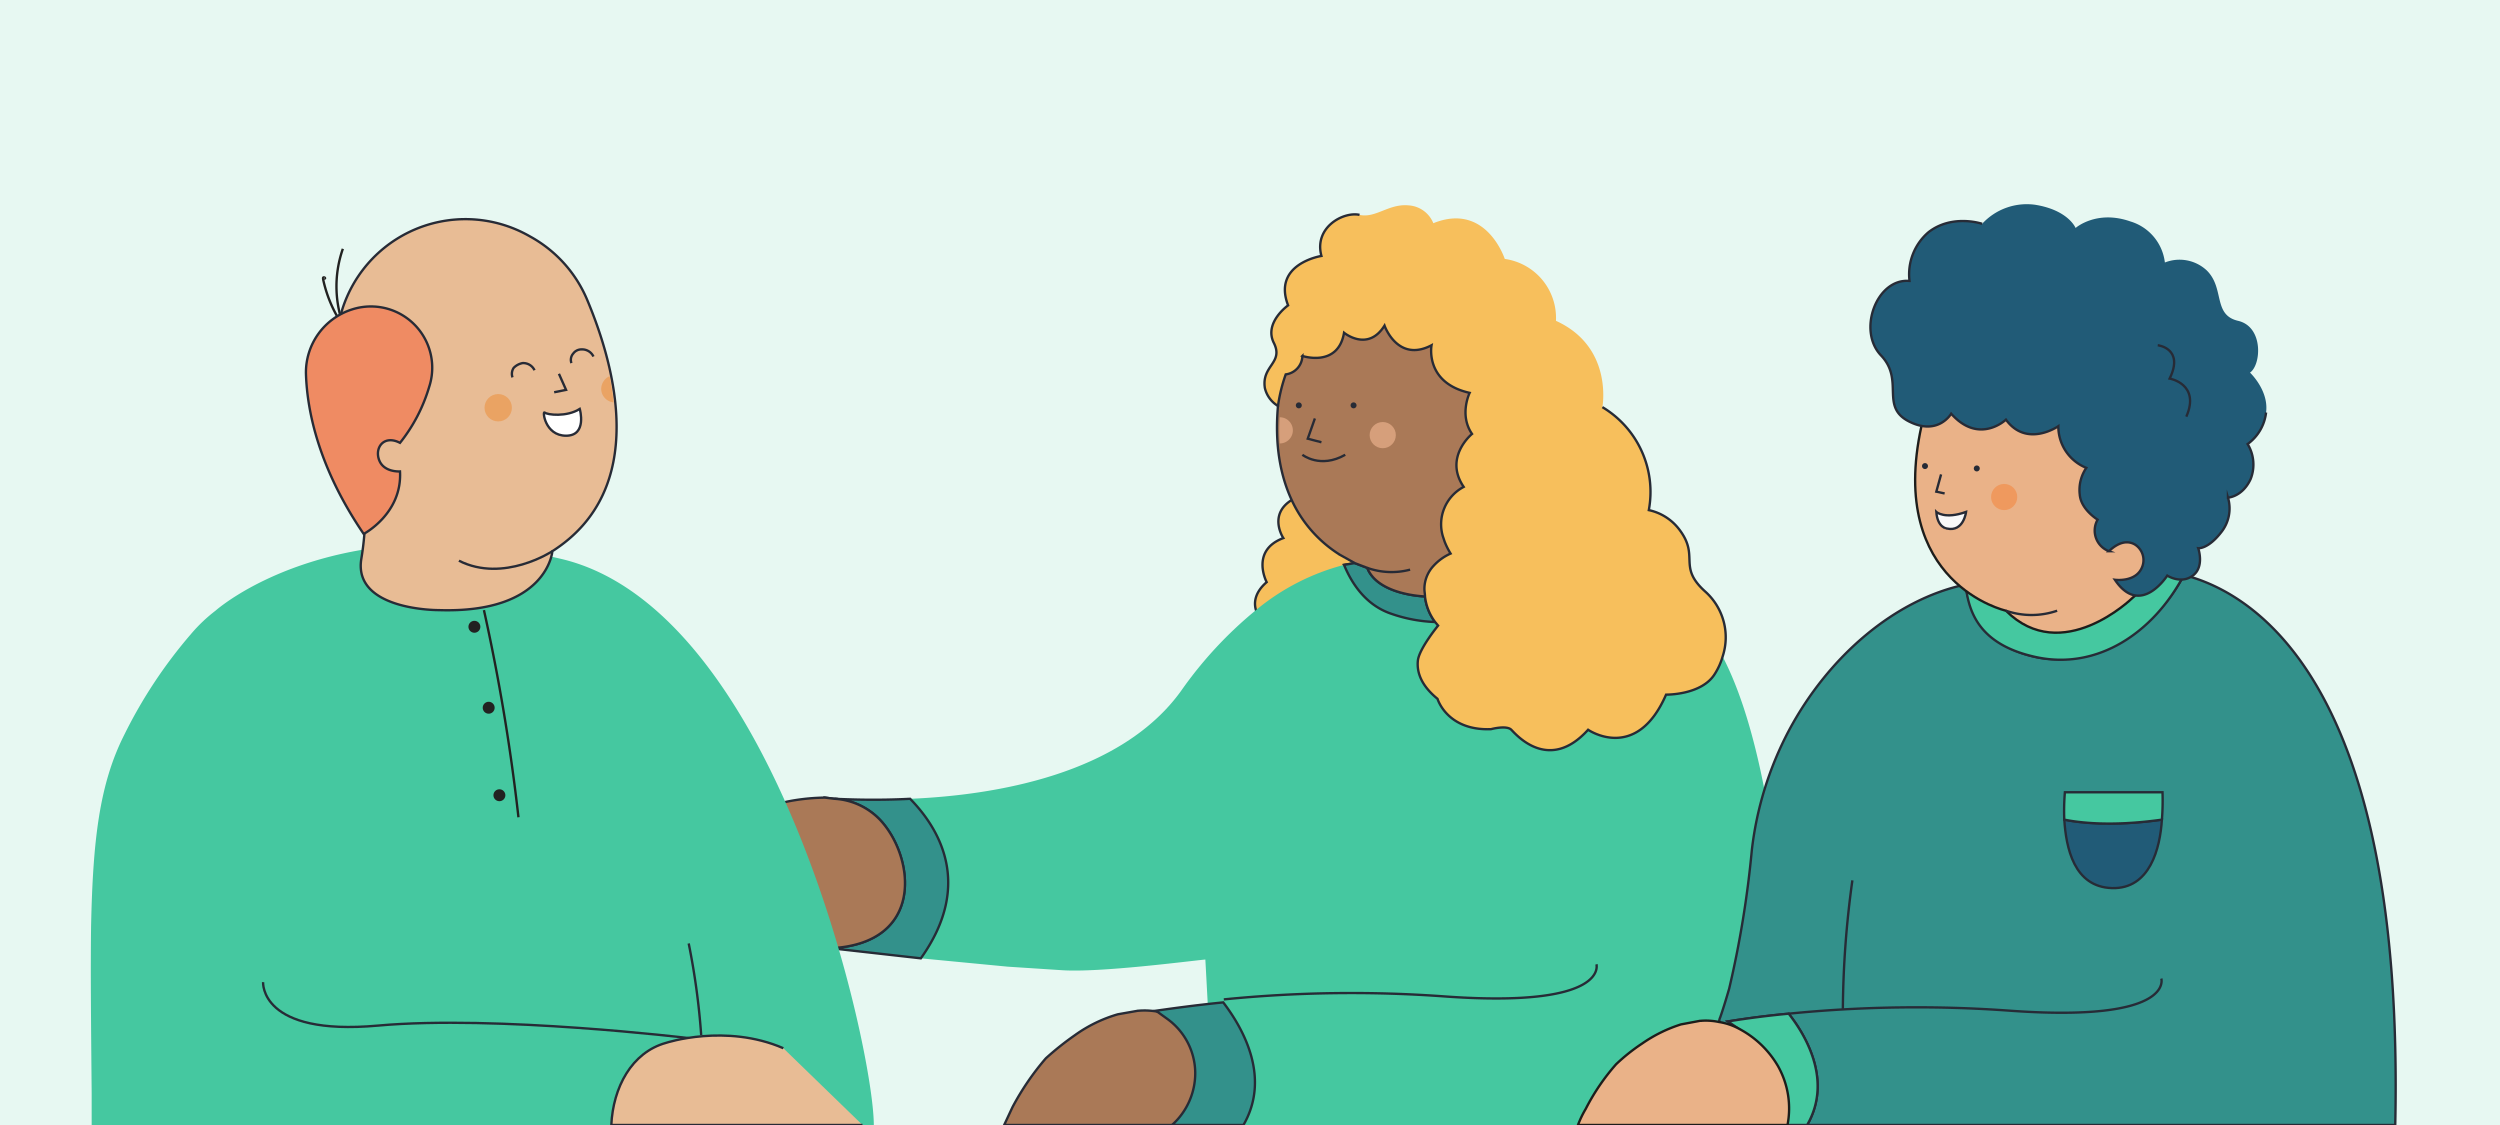 <svg id="Capa_1" data-name="Capa 1" xmlns="http://www.w3.org/2000/svg" viewBox="0 0 420 189"><defs><style>.cls-1{fill:#e7f8f2;}.cls-10,.cls-2{fill:#f7bf5c;}.cls-11,.cls-12,.cls-15,.cls-18,.cls-19,.cls-2,.cls-21,.cls-3,.cls-5,.cls-6,.cls-7{stroke:#272b36;}.cls-11,.cls-12,.cls-13,.cls-15,.cls-17,.cls-18,.cls-19,.cls-2,.cls-21,.cls-3,.cls-5,.cls-6,.cls-7{stroke-miterlimit:10;stroke-width:0.4px;}.cls-3{fill:#0e104f;}.cls-11,.cls-4{fill:#45c8a0;}.cls-5{fill:#33918b;}.cls-17,.cls-6{fill:none;}.cls-7{fill:#aa7957;}.cls-8{fill:#272b36;}.cls-9{fill:#d69f7b;}.cls-12,.cls-14{fill:#215b77;}.cls-13{fill:#eab288;stroke:#1d1d1b;}.cls-15{fill:#f9f9f9;}.cls-16{fill:#ef995e;}.cls-17{stroke:#222221;}.cls-18{fill:#e8bc95;}.cls-19{fill:#fff;}.cls-20{fill:#eaa363;}.cls-21{fill:#ef8b63;}.cls-22{fill:#222221;}</style></defs><rect class="cls-1" width="420" height="189"/><path class="cls-2" d="M242.4,90.1h-1.9L231,86.9s-7.4-5.8-12.9-3.4L217,84c-4,2.5-1.4,6.4-1.4,6.4-5.6,2.1-2.8,7.4-2.8,7.4-2.2,1.9-2.1,3.7-1.8,4.7a3.9,3.9,0,0,0,.5,1l.5,1.6,26.2,5.9,3.9.9,3.7-7.7,1.8-3.7h0l1.4-4.7,1.4-4.9.4-1.2Zm-1.3,14.4a25,25,0,0,1-7.4-1.4c-4.4-1.5-6.7-5.3-7.9-8.2l1.8-.3h0l2.1.8c1.8,4.6,9.7,4.8,9.7,4.8A8.8,8.8,0,0,0,241.1,104.5Z"/><path class="cls-3" d="M148,137.9c5.7,6.3,7.3,20.6-8.4,21.4h0l-.4-9.7-.7-15.6h.1l1.6.2h0A11.5,11.5,0,0,1,148,137.9Z"/><path class="cls-4" d="M300.9,189H204l-1.5-27.8c-3.1.3-17.6,2.2-24,1.8l-4.6-.3-4.6-.3L154.7,161c9-12.6,2.8-22.1-1.8-26.8,14.3-.6,35.4-4.1,45.5-18.1A67.8,67.8,0,0,1,211,102.5a38.3,38.3,0,0,1,14.8-7.6c1.2,2.9,3.5,6.7,7.9,8.2a25,25,0,0,0,7.4,1.4,8.8,8.8,0,0,1-1.7-4.3s-7.9-.2-9.7-4.8l-2.1-.8a18.8,18.8,0,0,1,4.1-.3l9.1.8,8.2.7,2.3.2,2.6.3,13,1.1c10.3-2.5,17.5,3.2,22.5,12.9C299.7,130.1,300.9,171.3,300.9,189Z"/><path class="cls-5" d="M154.7,161l-15.1-1.7c15.7-.8,14.1-15.1,8.4-21.4a11.5,11.5,0,0,0-7.8-3.7c2.4.1,7,.3,12.7,0C157.5,138.9,163.7,148.4,154.7,161Z"/><path class="cls-6" d="M198.4,160.2h0"/><path class="cls-5" d="M241.1,104.5a25,25,0,0,1-7.4-1.4c-4.4-1.5-6.7-5.3-7.9-8.2l1.8-.3h0l2.1.8c1.8,4.6,9.7,4.8,9.7,4.8A8.8,8.8,0,0,0,241.1,104.5Z"/><path class="cls-7" d="M139.6,159.3h-1.4l-3.2-.2-2-.2-4.3-.8-3.4-.9-1-.4-.8-.2c-8.9-3.4-8-8.4-4.9-12.7l.6-.7,1.1-1.2a38.3,38.3,0,0,1,7.3-6l1.9-.7h.6a14.9,14.9,0,0,1,2.5-.7,34.6,34.6,0,0,1,5.9-.6h.1l1.6.2h0a11.5,11.5,0,0,1,7.8,3.7C153.7,144.2,155.3,158.5,139.6,159.3Z"/><path class="cls-7" d="M260.6,60.5,260,90.8l-6.1,5.5-4.8,4.2h-1.5l-8.2-.3s-7.9-.2-9.7-4.8l-2.1-.8h0l-2.5-1.4A21.4,21.4,0,0,1,217,84c-1.8-3.9-2.9-9-2.3-15.8l-.7-3.9,3.6-11L231.8,48Z"/><polyline class="cls-6" points="220.9 70.3 219.7 73.7 222 74.3"/><path class="cls-8" d="M218.2,68.6a.5.5,0,1,0,0-1,.5.5,0,0,0,0,1Z"/><path class="cls-8" d="M227.4,68.6a.5.5,0,0,0,0-1,.5.5,0,1,0,0,1Z"/><path class="cls-9" d="M215,70.1a32.2,32.2,0,0,0,0,4.4,2.2,2.2,0,0,0,0-4.4Z"/><circle class="cls-9" cx="232.3" cy="73.1" r="2.2"/><path class="cls-10" d="M289.4,110.3a11.1,11.1,0,0,1-1.3,2.9c-2.2,3.6-8.2,3.5-8.2,3.5-5,11.5-13.1,5.9-13.1,5.9-6.6,7.3-12.1.8-12.9,0s-3.4-.1-3.4-.1c-7.4.3-9-5.1-9-5.1-2.7-2.2-3.5-4.4-3.3-6.4s3.4-5.9,3.4-5.9l-.5-.6a8.8,8.8,0,0,1-1.7-4.3c0-.4-.1-.8-.1-1.3a5.7,5.7,0,0,1,1.5-3.8h0a8.6,8.6,0,0,1,2.9-2.1,12.4,12.4,0,0,1-1-2l-.3-.9a7.1,7.1,0,0,1,3.5-8.3c-3.4-5,1.4-8.9,1.4-8.9-2.2-3.2-.4-6.9-.4-6.9-7.6-1.7-6.4-8-6.4-8-5.7,3-7.9-3.3-7.9-3.3-2.8,4.5-6.8,1.2-6.8,1.2-1,5.9-7,3.9-7,3.9a3.2,3.2,0,0,1-2.8,3.1,27.3,27.3,0,0,0-1.3,5.3,4.8,4.8,0,0,1-2.2-3c-.6-3.8,3.2-4.2,1.5-7.6s2.4-6.3,2.4-6.3c-2.7-7,5.6-8.3,5.6-8.3-1.3-4.8,3.7-7.5,6.4-6.9s4.9-1.9,8.2-1.6a4.8,4.8,0,0,1,4.2,3c8.9-3.6,12,6,12,6a10,10,0,0,1,8.6,10.4c9.7,4.4,7.8,14.5,7.8,14.5A16.6,16.6,0,0,1,277,85.7a8.7,8.7,0,0,1,5,3.1c3.7,4.7-.3,6.3,4.5,10.6A10.3,10.3,0,0,1,289.4,110.3Z"/><path class="cls-6" d="M218.8,76.4s3,2.4,7.2,0"/><path class="cls-6" d="M229.7,95.4a12.1,12.1,0,0,0,7.2.3"/><path class="cls-6" d="M269.2,68.4A16.6,16.6,0,0,1,277,85.7a8.7,8.7,0,0,1,5,3.1c3.7,4.7-.3,6.3,4.5,10.6a10.3,10.3,0,0,1,2.9,10.9,11.1,11.1,0,0,1-1.3,2.9c-2.2,3.6-8.2,3.5-8.2,3.5-5,11.5-13.1,5.9-13.1,5.9-6.6,7.3-12.1.8-12.9,0s-3.4-.1-3.4-.1c-7.4.3-9-5.1-9-5.1-2.7-2.2-3.5-4.4-3.3-6.4s3.4-5.9,3.4-5.9l-.5-.6a8.8,8.8,0,0,1-1.7-4.3c0-.4-.1-.8-.1-1.3a5.7,5.7,0,0,1,1.5-3.8h0a8.6,8.6,0,0,1,2.9-2.1,12.4,12.4,0,0,1-1-2l-.3-.9a7.1,7.1,0,0,1,3.5-8.3c-3.4-5,1.4-8.9,1.4-8.9-2.2-3.2-.4-6.9-.4-6.9-7.6-1.7-6.4-8-6.4-8-5.7,3-7.9-3.3-7.9-3.3-2.8,4.5-6.8,1.2-6.8,1.2-1,5.9-7,3.9-7,3.9a3.2,3.2,0,0,1-2.8,3.1,27.3,27.3,0,0,0-1.3,5.3,4.8,4.8,0,0,1-2.2-3c-.6-3.8,3.2-4.2,1.5-7.6s2.4-6.3,2.4-6.3c-2.7-7,5.6-8.3,5.6-8.3-1.3-4.8,3.7-7.5,6.4-6.9"/><path class="cls-6" d="M344.8,171.6h-.6"/><path class="cls-7" d="M207.4,189H168.7l1.4-3a44.2,44.2,0,0,1,5.6-8.2,48.9,48.9,0,0,1,4.9-3.9,23.6,23.6,0,0,1,7.2-3.5l3.4-.6h.1a12.5,12.5,0,0,1,3.4.2,13,13,0,0,1,3.5,1.1,17.2,17.2,0,0,1,7.4,7A16.4,16.4,0,0,1,207.4,189Z"/><path class="cls-5" d="M402.4,189H303.6c4.1-7.1.2-14.5-3.1-18.7-5.3.5-8.9,1.1-10.2,1.3l1.6,1.1a10.6,10.6,0,0,1,4.4,8.3,10.9,10.9,0,0,1-3.6,8H278.1v-2.9l5.4-5.3,4.6-7.6.7-1.5a2.4,2.4,0,0,1,.2-.8q.6-1.7,1.5-4.8a171.1,171.1,0,0,0,3.8-23.2,56.8,56.8,0,0,1,6.2-20.1c6.7-12.6,17.9-22.1,29.7-24.6.5,3.8,2.8,10.3,11.9,12.2s19.7-4.1,24.8-13.8C379,99.7,404,115.1,402.4,189Z"/><path class="cls-6" d="M363.1,164.4s2.3,7.4-25.4,5.4a216.7,216.7,0,0,0-37.2.5"/><path class="cls-6" d="M268.2,162s2.2,7.4-25.5,5.4a215.7,215.7,0,0,0-37.1.5"/><path class="cls-6" d="M309.6,169.5a164.3,164.3,0,0,1,1.6-21.6"/><path class="cls-11" d="M366.9,96.6c-5.1,9.7-14.5,16-24.8,13.8s-11.4-8.4-11.9-12.2a23.2,23.2,0,0,1,3.8-.6c18.9-1.7,26.5-1.7,26.5-1.7A19.1,19.1,0,0,1,366.9,96.6Z"/><path class="cls-12" d="M363.2,137.7c-.3,4.8-2,11.7-8.4,11.5s-7.7-6.8-8-11.5C349.3,138.2,354.7,138.9,363.2,137.7Z"/><path class="cls-11" d="M363.2,137.7c-8.5,1.2-13.9.5-16.4,0a37.1,37.1,0,0,1,.1-4.6h16.4A40.4,40.4,0,0,1,363.2,137.7Z"/><path class="cls-11" d="M303.6,189H292.7a10.9,10.9,0,0,0,3.6-8,10.6,10.6,0,0,0-4.4-8.3l-1.6-1.1c1.3-.2,4.9-.8,10.2-1.3C303.8,174.5,307.7,181.9,303.6,189Z"/><path class="cls-13" d="M337,102.6s-20-4.5-14.2-31l7.2-9.8,17.6-.7,8.3,10.5,8.2,14.9V94l-2.2,3.3-3.7,3.2S346.4,112,337,102.6Z"/><path class="cls-14" d="M337,70.5s-4.5,4.3-9.2-1c0,0-2.2,3.8-7.1,1.3s-.7-6.9-4.7-11.1-.7-13,4.8-12.5A9.3,9.3,0,0,1,324,39c4-3.1,9-1.4,9-1.4a10.2,10.2,0,0,1,8.9-3.2c5.6.9,6.8,3.9,6.8,3.9s3.5-3.1,9.2-1.1a8.2,8.2,0,0,1,5.8,6.9,6.7,6.7,0,0,1,7,1.3c3.1,3,1,7.5,5.3,8.5s3.9,7.4,2,8.7c0,0,3.2,3,2.7,6.7a7.6,7.6,0,0,1-3.1,5.3,6.6,6.6,0,0,1,.5,5.9c-1.4,3-3.8,3.1-3.8,3.1a6.4,6.4,0,0,1-1.2,5.9c-2.2,2.8-3.8,2.6-3.8,2.6s1.1,3.1-.9,4.6-4.3,0-4.3,0-4.5,7.1-8.8.7c0,0,3.6.5,4.6-2.2a3.1,3.1,0,0,0-1.2-3.7c-1-.6-2.5-.7-4.4,1.1a3.7,3.7,0,0,1-1.9-5.3s-2.8-1.7-3-4.2a6.6,6.6,0,0,1,1.1-4.5,7.5,7.5,0,0,1-4.7-7S340.5,75.3,337,70.5Z"/><path class="cls-6" d="M362.5,58s4.5.5,2,5.6c0,0,5.2.9,2.8,6.4"/><polyline class="cls-6" points="326.1 79.7 325.3 82.6 326.7 82.9"/><path class="cls-15" d="M325.3,86s1.4,1.3,5,0c0,0-.4,3.4-3.2,2.8C327.1,88.8,325.5,88.7,325.3,86Z"/><path class="cls-8" d="M323.4,78.8a.5.5,0,0,0,0-1,.5.5,0,1,0,0,1Z"/><path class="cls-8" d="M332.1,79.2a.5.5,0,1,0,0-1,.5.5,0,0,0,0,1Z"/><circle class="cls-16" cx="336.7" cy="83.5" r="2.2"/><path class="cls-6" d="M337,102.6a13.2,13.2,0,0,0,8.6,0"/><path class="cls-13" d="M300.3,189H265.1a16.9,16.9,0,0,1,1.3-2.7,36.3,36.3,0,0,1,5.1-7.5,32,32,0,0,1,4.4-3.5,24.3,24.3,0,0,1,6.5-3.2l3.2-.6h.1a10.6,10.6,0,0,1,3.1.2,10.3,10.3,0,0,1,3.1,1,16.4,16.4,0,0,1,6.8,6.4A14.5,14.5,0,0,1,300.3,189Z"/><path class="cls-6" d="M380.7,69.3a7.6,7.6,0,0,1-3.1,5.3,6.6,6.6,0,0,1,.5,5.9c-1.4,3-3.8,3.1-3.8,3.1a6.4,6.4,0,0,1-1.2,5.9c-2.2,2.8-3.8,2.6-3.8,2.6s1.1,3.1-.9,4.6-4.3,0-4.3,0-4.5,7.1-8.8.7c0,0,3.6.5,4.6-2.2a3.1,3.1,0,0,0-1.2-3.7c-1-.6-2.5-.7-4.4,1.1a3.7,3.7,0,0,1-1.9-5.3s-2.8-1.7-3-4.2a6.6,6.6,0,0,1,1.1-4.5,7.5,7.5,0,0,1-4.7-7s-5.3,3.7-8.8-1.1c0,0-4.5,4.3-9.2-1,0,0-2.2,3.8-7.1,1.3s-.7-6.9-4.7-11.1-.7-13,4.8-12.5A9.3,9.3,0,0,1,324,39c4-3.1,9-1.4,9-1.4"/><path class="cls-5" d="M208.9,189h-12a11.7,11.7,0,0,0,3.9-8.8,11.3,11.3,0,0,0-4.8-9.1l-1.8-1.3c1.5-.2,5.4-.8,11.3-1.4C209.1,173.1,213.4,181.2,208.9,189Z"/><path class="cls-4" d="M146.8,189H15.4v-5.4c-.1-11.1-.2-20.2-.1-27.9.3-14.6,1.4-24,5.6-32.3a80.5,80.5,0,0,1,11.2-16.9,26.4,26.4,0,0,1,4.1-3.9s19.7-17.7,58.1-8.7c36.3,8.6,52.5,82.5,52.5,95.1"/><path class="cls-17" d="M61.9,59.4A22.1,22.1,0,0,1,54.3,47c0-.1-.1-.4.1-.4s.3.2.1.2"/><path class="cls-17" d="M58.1,55.7a19.1,19.1,0,0,1-.5-13.9"/><path class="cls-6" d="M115.7,174.4s-32.3-3.9-52.2-2.1S44.2,165,44.2,165"/><path class="cls-6" d="M117.8,173.9a120.3,120.3,0,0,0-2.1-15.4"/><path class="cls-18" d="M131.6,176.1c-9.7-4.2-19.7-.9-19.7-.9-5.8,1.6-8.9,7.5-9.2,13.8h42.2"/><path class="cls-18" d="M98.7,50.5c4.6,11,10.4,31.7-5.9,42.1,0,0-.8,10.5-19.1,9.9,0,0-14.4.1-13-8.6a48.4,48.4,0,0,0,.1-15.4l-4-23.6h0A21.7,21.7,0,0,1,89,39.7h0A21.7,21.7,0,0,1,98.7,50.5Z"/><polyline class="cls-6" points="93.9 62.8 95.1 65.5 93.1 65.9"/><path class="cls-19" d="M97.4,68.7c-2.2,1.4-5.5,1-5.9.6s0,3.9,3.6,3.9S97.4,68.7,97.4,68.7Z"/><circle class="cls-20" cx="83.7" cy="68.5" r="2.3"/><path class="cls-20" d="M102.4,63.2a2.4,2.4,0,0,0-1.4,2.1,2.3,2.3,0,0,0,2.1,2.3C102.9,66.1,102.7,64.7,102.4,63.2Z"/><path class="cls-21" d="M51.4,62.8c.2,6.4,2.2,15.9,9.7,26.9,0,0,6.5-3.4,6.1-10.5,0,0-2.7.2-3.5-1.9s.8-4.3,3.5-2.9A27.5,27.5,0,0,0,72.1,65a10.3,10.3,0,0,0-13-13h0A11.1,11.1,0,0,0,51.4,62.8Z"/><path class="cls-6" d="M92.8,92.6S84.6,98,77.1,94.2"/><path class="cls-17" d="M81.3,102.5a331.3,331.3,0,0,1,5.8,34.8"/><path class="cls-22" d="M79.7,106.3a1,1,0,0,0,0-2,1,1,0,0,0,0,2Z"/><path class="cls-22" d="M82.1,119.9a1,1,0,0,0,0-2,1,1,0,0,0,0,2Z"/><path class="cls-22" d="M83.9,134.6a1,1,0,0,0,0-2,1,1,0,0,0,0,2Z"/><path class="cls-6" d="M86.1,63.4a1.8,1.8,0,0,1,.2-1.6,2.8,2.8,0,0,1,1.5-.8,2.1,2.1,0,0,1,2,1.2"/><path class="cls-6" d="M96,61a1.6,1.6,0,0,1,.3-1.6,1.7,1.7,0,0,1,1.4-.7,2.1,2.1,0,0,1,2,1.2"/><polygon class="cls-4" points="115.5 133.8 118.6 129.7 119.6 130.3 116.4 134.5 115.7 135.4 114.8 134.8 112.5 133.3 113.2 132.4 115.5 133.8"/><polygon class="cls-4" points="118.8 148.6 122 144.5 123 145.1 119.8 149.2 119.1 150.1 118.1 149.5 115.8 148.1 116.5 147.2 118.8 148.6"/><polygon class="cls-4" points="122.2 163.4 125.4 159.2 126.3 159.8 123.2 164 122.5 164.9 121.5 164.3 119.2 162.8 119.9 161.9 122.2 163.4"/></svg>